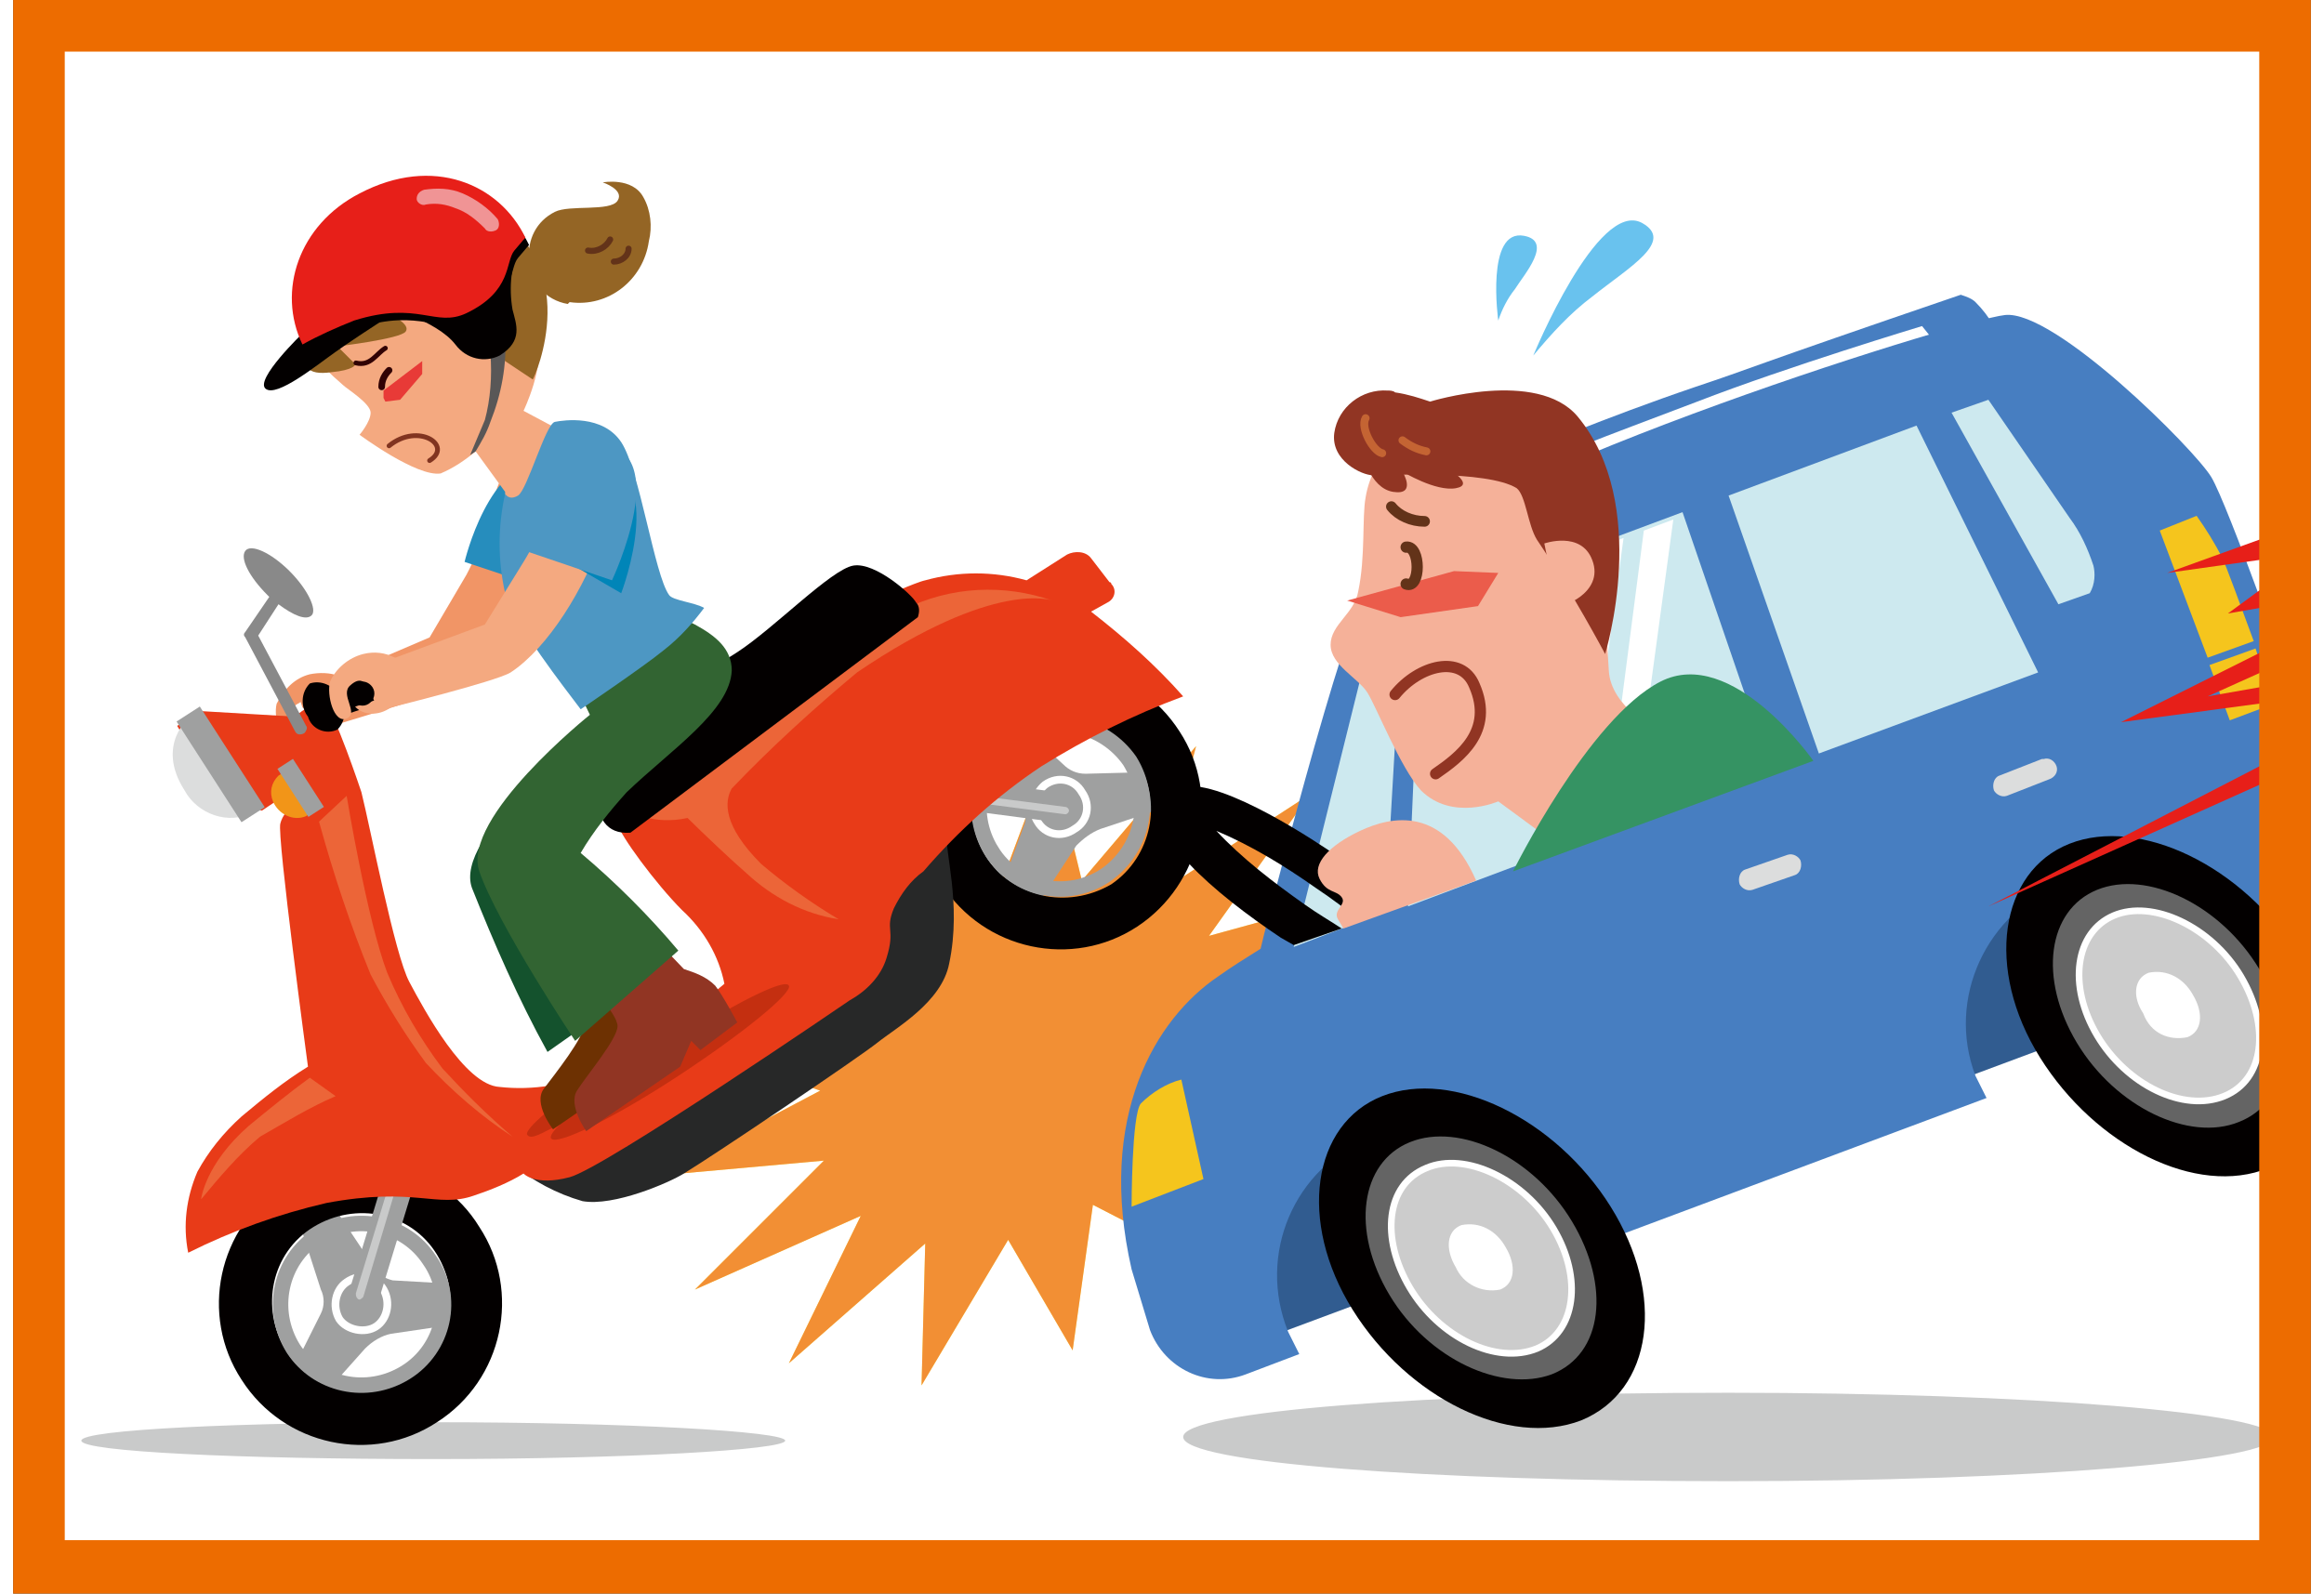 <?xml version="1.0" encoding="utf-8"?>
<!-- Generator: Adobe Illustrator 25.4.1, SVG Export Plug-In . SVG Version: 6.00 Build 0)  -->
<svg version="1.1" id="レイヤー_1" xmlns="http://www.w3.org/2000/svg" xmlns:xlink="http://www.w3.org/1999/xlink" x="0px"
	 y="0px" viewBox="0 0 124.7 86.5" style="enable-background:new 0 0 124.7 86.5;" xml:space="preserve" width="243.8" height="167.2">
<rect x="0" y="0" width="124.7" height="86.5" fill="#333333" stroke="none"/>
<style type="text/css">
	.st0{fill:#FFFFFF;}
	.st1{clip-path:url(#SVGID_00000021826285484950407080000002888820156909702038_);}
	.st2{fill:#FFF33F;}
	.st3{opacity:0.75;}
	.st4{clip-path:url(#SVGID_00000033357373373333440110000011662689707654144386_);}
	.st5{fill:#ED6D30;}
	.st6{fill:#C9CACA;}
	.st7{fill:#315C90;}
	.st8{fill:#477EC1;}
	.st9{fill:#CDE9EF;}
	.st10{fill:#DCDDDD;}
	.st11{fill:#F5C51D;}
	.st12{fill:#030000;}
	.st13{fill:#646464;}
	.st14{fill:#CCCCCC;}
	.st15{fill:none;stroke:#FFFFFF;stroke-width:0.36;}
	.st16{fill:#F5B199;}
	.st17{fill:#913523;}
	.st18{fill:none;stroke:#913523;stroke-width:0.61;stroke-linecap:round;}
	.st19{fill:#EB5C4B;}
	.st20{fill:none;stroke:#633319;stroke-width:0.58;stroke-linecap:round;stroke-linejoin:round;}
	.st21{fill:none;stroke:#C46433;stroke-width:0.43;stroke-linecap:round;}
	.st22{fill:none;stroke:#633319;stroke-width:0.61;stroke-linecap:round;stroke-linejoin:round;}
	.st23{fill:#359363;}
	.st24{fill:#E71F19;}
	.st25{fill:#69C2EE;}
	.st26{fill:#F19566;}
	.st27{fill:#9FA0A0;}
	.st28{fill:none;stroke:#FFFFFF;stroke-width:0.42;}
	.st29{fill:none;stroke:#9FA0A0;stroke-width:0.84;}
	.st30{fill:#272828;}
	.st31{fill:#E83B18;}
	.st32{fill:#898989;}
	.st33{fill:#595757;}
	.st34{fill:#EC6538;}
	.st35{fill:#F29518;}
	.st36{fill:#C42F10;}
	.st37{fill:#268DBD;}
	.st38{fill:#6D3102;}
	.st39{fill:#14522D;}
	.st40{fill:#326432;}
	.st41{fill:#F4A980;}
	.st42{fill:#946525;}
	.st43{fill:#F19465;}
	.st44{fill:none;stroke:#310204;stroke-width:0.26;stroke-linecap:round;stroke-linejoin:round;}
	.st45{fill:none;stroke:#310204;stroke-width:0.36;stroke-linecap:round;stroke-linejoin:round;}
	.st46{fill:#4D97C3;}
	.st47{fill:#0085B8;}
	.st48{fill:#F09495;}
	.st49{fill:#E83A37;}
	.st50{fill:none;stroke:#813420;stroke-width:0.26;stroke-linecap:round;stroke-linejoin:round;}
	.st51{fill:none;stroke:#633319;stroke-width:0.33;stroke-linecap:round;}
	.st52{fill:#ED6C00;}
</style>
<g>
	<g id="レイヤー_2_00000067953468570395305910000005128997800954643617_">
		<g id="レイヤー_1-2">
			<rect x="1.4" y="1.4" class="st0" width="121.9" height="83.6"/>
			<g>
				<defs>
					<rect id="SVGID_1_" x="1.4" y="1.4" width="121.9" height="83.6"/>
				</defs>
				<clipPath id="SVGID_00000070102228550046843770000005258034531537888694_">
					<use xlink:href="#SVGID_1_"  style="overflow:visible;"/>
				</clipPath>
				<g style="clip-path:url(#SVGID_00000070102228550046843770000005258034531537888694_);">
					<polygon class="st2" points="64.9,50.8 74,48.3 66,54.2 74.3,55.1 65.2,58.3 71.2,62.4 62.6,62.3 65.2,68.8 58.6,65.4 
						57.5,73.3 54,67.3 49.3,75.2 49.5,67.5 42.1,74 46,66 37,70 44,63 35.1,63.8 43.8,59.2 36.5,56.7 45.6,55.1 41.2,49.6 
						48.9,51.4 48.2,44 53.3,48.8 56.3,40.8 58,47.8 64.2,40.5 62.1,48.5 70.4,43.1 					"/>
					<g>
						<g class="st3">
							<g>
								<defs>
									<rect id="SVGID_00000164483274617489031150000012412793723487840386_" x="35.1" y="40.5" width="39.2" height="34.7"/>
								</defs>
								<clipPath id="SVGID_00000017518765928129132040000000611178566974772159_">
									<use xlink:href="#SVGID_00000164483274617489031150000012412793723487840386_"  style="overflow:visible;"/>
								</clipPath>
								<g style="clip-path:url(#SVGID_00000017518765928129132040000000611178566974772159_);">
									<polygon class="st5" points="64.9,50.8 74,48.3 66,54.2 74.3,55.1 65.2,58.3 71.2,62.4 62.6,62.3 65.2,68.8 58.6,65.4 
										57.5,73.3 54,67.3 49.3,75.2 49.5,67.5 42.1,74 46,66 37,70 44,63 35.1,63.8 43.8,59.2 36.5,56.7 45.6,55.1 41.2,49.6 
										48.9,51.4 48.2,44 53.3,48.8 56.3,40.8 58,47.8 64.2,40.5 62.1,48.5 70.4,43.1 									"/>
								</g>
							</g>
						</g>
					</g>
					<path class="st6" d="M41.9,78.2c0,0.5-8.6,1-19.1,1s-19.1-0.4-19.1-1s8.6-1,19.1-1S41.9,77.7,41.9,78.2"/>
					<path class="st6" d="M122.7,78c0,1.3-13.2,2.4-29.6,2.4s-29.6-1-29.6-2.4s13.3-2.4,29.6-2.4S122.7,76.7,122.7,78"/>
					
						<rect x="64.9" y="52.4" transform="matrix(0.937 -0.349 0.349 0.937 -14.204 36.244)" class="st7" width="57.4" height="10.4"/>
					<path class="st8" d="M67.7,51.5c-0.8,0.5-1.6,1-2.3,1.5c-3.4,2.3-6.6,7.6-4.7,15.9l1,3.3c0.8,2.1,3.1,3.2,5.2,2.4l2.9-1.1
						c-0.2-0.4-0.4-0.8-0.6-1.2c-1.7-4.2,0.3-8.9,4.5-10.6s8.9,0.3,10.6,4.5c0.1,0.1,0.1,0.3,0.2,0.4c0.2,0.4,0.3,0.9,0.4,1.3
						l22.2-8.3c-0.2-0.4-0.4-0.8-0.6-1.2c-1.6-4.2,0.6-8.9,4.8-10.5c4.2-1.6,8.9,0.6,10.5,4.8c0.1,0.4,0.3,0.9,0.3,1.3l2.2-0.8
						c2.1-0.8,4.9-3.8,4.1-5.9l-2.9-7.9c-0.5-0.7-1.1-1.3-1.7-1.8c0,0-3.6-10.2-4.5-11.7s-8.5-9.1-11.2-8.8s-31,9.2-34.4,14.4
						C72.2,33.6,67.7,51.4,67.7,51.5"/>
					<polygon class="st9" points="90.6,27.8 95.4,41.8 75.7,49.2 76.4,33.1 					"/>
					<path class="st9" d="M73.8,34.1l1.6-0.7l-0.8,13.8c0.1,0.7-0.1,1.5-0.5,2.1c-0.3,0.4-0.7,0.6-1.2,0.8l-3.4,1.3L73.8,34.1z"/>
					<polygon class="st9" points="98,40.9 93.1,26.9 103.3,23.1 109.9,36.5 					"/>
					<path class="st9" d="M112.7,32.2l-1.7,0.6l-5.8-10.4l2-0.7l4.4,6.4c0.6,0.8,1,1.7,1.3,2.6C113,31.1,113,31.7,112.7,32.2"/>
					<path class="st10" d="M96.7,47.5c0.3-0.1,0.4-0.5,0.3-0.8c-0.1-0.2-0.4-0.4-0.7-0.3L94,47.2c-0.3,0.1-0.4,0.5-0.3,0.8
						c0.1,0.2,0.4,0.4,0.7,0.3L96.7,47.5z"/>
					<path class="st10" d="M110.5,42.3c0.3-0.1,0.5-0.4,0.4-0.7c-0.1-0.3-0.4-0.5-0.7-0.4c0,0-0.1,0-0.1,0l-2.3,0.9
						c-0.3,0.1-0.4,0.5-0.3,0.8c0.1,0.2,0.4,0.4,0.7,0.3L110.5,42.3z"/>
					<polygon class="st0" points="85.2,45.4 87.4,29.2 85.8,29.8 83.7,46 					"/>
					<polygon class="st0" points="87.9,44.4 90.1,28.2 88.5,28.8 86.4,45 					"/>
					<path class="st8" d="M78.5,28.7l3-1.1c0-0.7,0.3-1.4,0.7-2c0.6-0.6,4.2-1.9,9.2-3.8c4.9-1.9,12.2-4.1,12.2-4.1l0.8,1l3.1-1
						c-0.3-0.5-0.6-0.9-1-1.3c-0.2-0.2-0.5-0.3-0.8-0.4c-12,4.1-11.1,3.9-14.4,5c-5,1.7-9.2,3.5-9.2,3.5c-0.8,0.3-1.5,0.8-2.1,1.4
						C79.4,26.6,78.8,27.6,78.5,28.7"/>
					<path class="st11" d="M60.7,65.5c0,0,0-5,0.5-5.6c0.6-0.6,1.4-1.1,2.2-1.3l1.2,5.4L60.7,65.5z"/>
					<path class="st11" d="M121.6,34.8c-0.7-1.9-1.5-4.1-1.7-4.5c-0.4-0.8-0.9-1.6-1.4-2.3l-2,0.8l2.6,6.9L121.6,34.8z"/>
					<path class="st11" d="M119.2,36.1l1.1,3l2.4-0.9c0,0-0.5-1.4-1-3L119.2,36.1z"/>
					<path class="st12" d="M85.1,77.1c3.9-1.6,4.6-6.8,1.6-11.6s-8.6-7.5-12.4-6s-4.6,6.8-1.6,11.6S81.2,78.6,85.1,77.1"/>
					<path class="st13" d="M83.5,74.6c2.8-1.1,3.2-4.8,1.1-8.3s-6.1-5.4-8.8-4.3s-3.2,4.8-1.1,8.3S80.8,75.6,83.5,74.6"/>
					<path class="st14" d="M82.7,73.2c2.1-0.9,2.5-3.8,0.9-6.5s-4.8-4.2-6.9-3.3c-2.2,0.9-2.5,3.8-0.9,6.5S80.5,74,82.7,73.2"/>
					<path class="st15" d="M82.7,73.2c2.1-0.9,2.5-3.8,0.9-6.5s-4.8-4.2-6.9-3.3c-2.2,0.9-2.5,3.8-0.9,6.5S80.5,74.1,82.7,73.2z"/>
					<path class="st0" d="M80.7,70c0.8-0.3,0.9-1.3,0.3-2.3c-0.5-0.9-1.4-1.4-2.4-1.2c-0.8,0.3-0.9,1.3-0.3,2.3
						C78.7,69.7,79.7,70.2,80.7,70"/>
					<path class="st12" d="M122.4,63.4c3.9-1.5,4.6-6.8,1.6-11.6s-8.6-7.5-12.4-6s-4.6,6.8-1.6,11.6S118.5,65,122.4,63.4"/>
					<path class="st13" d="M120.8,60.9c2.8-1.1,3.2-4.8,1.1-8.3s-6.1-5.4-8.8-4.3s-3.2,4.8-1.1,8.3S118.1,62,120.8,60.9"/>
					<path class="st14" d="M120,59.5c2.2-0.9,2.5-3.8,0.9-6.5s-4.8-4.2-6.9-3.3s-2.5,3.8-0.9,6.5S117.8,60.4,120,59.5"/>
					<path class="st15" d="M120,59.5c2.2-0.9,2.5-3.8,0.9-6.5s-4.8-4.2-6.9-3.3s-2.5,3.8-0.9,6.5S117.8,60.4,120,59.5z"/>
					<path class="st0" d="M118,56.3c0.8-0.3,0.9-1.3,0.3-2.3c-0.5-0.9-1.4-1.4-2.4-1.2c-0.8,0.3-0.9,1.3-0.3,2.2
						C116,56.1,117,56.5,118,56.3"/>
					<path class="st12" d="M69.5,51.3l2.6-0.9c-0.6-0.4-1.3-0.8-2-1.3c-1.7-1.2-3.4-2.5-4.8-4c1.9,0.8,3.7,1.9,5.4,3.1
						c0.9,0.6,1.7,1.2,2.4,1.8l2.3-0.8c-1.1-1-2.3-1.9-3.5-2.7c-1-0.7-6.2-4.2-8.4-3.8l-1,0.6c-1.3,1.8,2.7,5.2,6.3,7.6L69.5,51.3"
						/>
					<path class="st16" d="M79.4,47.8c-1.8-4.1-4.6-3.5-6.3-2.7s-2.6,1.8-2.2,2.6s0.9,0.6,1.2,1s-0.5,0.7-0.2,1.2l0.3,0.5L79.4,47.8
						z"/>
					<path class="st16" d="M73.4,27c-0.2,1.1,0,3.2-0.4,5.1c-0.2,1.2-1.5,1.8-1.5,2.9s1.5,1.8,2,2.6s1.8,4.1,2.9,5.3
						c1.7,1.7,4.2,0.6,4.2,0.6L84,46l5.3-6.3c0,0-2.6-1.3-2.7-3.3c-0.1-1.8-0.5-7.6-0.8-10.4C85.2,20.4,75.2,24,75.2,24
						C74.2,24.7,73.6,25.8,73.4,27"/>
					<path class="st17" d="M71.7,23.5c0.2-1.4,1.5-2.4,2.9-2.3c0.1,0,0.3,0,0.4,0.1c0.7,0.1,1.3,0.3,1.9,0.5c0,0,5.8-1.8,8,0.8
						c4,4.8,1.5,12.9,1.5,12.9s-1.8-3.4-3.7-6.2c-0.5-0.8-0.6-2.4-1.1-2.8c-1.6-1-7.2-0.7-7.8-0.7S71.5,25,71.7,23.5"/>
					<path class="st17" d="M73.2,24.5c0,0,0.4,2,1.7,2.2s0.5-1.1,0.5-1.1s1.8,1.1,2.9,0.9s-0.5-1.1-0.5-1.1"/>
					<path class="st18" d="M75,37.7c1.3-1.6,3.6-2.2,4.3-0.5c1.1,2.5-0.8,3.9-2.1,4.8"/>
					<polygon class="st19" points="72.4,32.6 78.2,31 80.6,31.1 79.5,32.9 75.3,33.5 					"/>
					<path class="st20" d="M74.8,27.5c0.4,0.5,1.1,0.8,1.8,0.8"/>
					<path class="st16" d="M83.1,29.5c0,0,2-0.7,2.6,0.9c0.7,1.8-1.8,2.7-1.9,2.4S83.1,29.5,83.1,29.5"/>
					<path class="st21" d="M76.7,24.5c-0.5-0.1-0.9-0.3-1.3-0.6"/>
					<path class="st21" d="M73.4,22.7c-0.3,0.5,0.4,1.8,0.9,1.9"/>
					<path class="st22" d="M75.6,29.7c0.8-0.1,0.8,2.3,0,2"/>
					<path class="st23" d="M81.4,47.3l16.3-6c0,0-4.4-6.3-8.3-4.3S81.4,47.3,81.4,47.3"/>
					<polygon class="st24" points="116.9,31.1 133.8,25 124.1,31.7 144.4,26.4 119.1,37.8 141.3,33.9 107.2,49.2 130.8,37 
						114.4,39.2 129.4,31.7 120.2,33.3 124.7,30 					"/>
					<path class="st25" d="M85.7,16.1c-1.2,0.9-2.2,2-3.2,3.2c0,0,3.5-8.5,5.9-7.2C90.2,13.1,87.7,14.5,85.7,16.1"/>
					<path class="st25" d="M80.6,17.4c0,0-0.7-5,1.4-4.6c1.6,0.3,0,2.1-0.5,2.9C81.1,16.2,80.8,16.8,80.6,17.4"/>
					<path class="st26" d="M27.4,25.1c-1.5,0.5-1.2,3.1-2.8,6.1l-2,3.4l-4.9,2.1c-0.5-0.2-1.1-0.2-1.6-0.1c-0.8,0.2-1.4,0.8-1.8,1.6
						c-0.2,0.8,0.3,2.3,0.9,2s-0.4-1.3,0.1-1.9c0.1-0.1,0.2-0.1,0.3-0.2l0.1,0.3l0.9,0.6c0.1,0.2,0.2,0.3,0.3,0.3c0.1,0,0.1,0,0.2,0
						l0.2,0.1c0,0,6.1-1.8,6.9-2.3C28.1,34.3,31.4,23.8,27.4,25.1"/>
					<path class="st27" d="M15,74.7l1.7-3.4c0.2-0.4,0.2-0.9,0-1.3l-1-3.1l1.9-1.1l2,3c0.2,0.4,0.6,0.6,1,0.7l3.5,0.2l-0.2,2.2
						l-3.4,0.5c-0.5,0.1-1,0.4-1.4,0.8l-2.5,2.8L15,74.7z"/>
					<path class="st12" d="M14.7,64.3c-3.6,2.3-4.6,7.1-2.3,10.6c2.3,3.6,7.1,4.6,10.6,2.3c3.6-2.3,4.6-7.1,2.3-10.6
						C23.1,63,18.3,62,14.7,64.3C14.7,64.3,14.7,64.3,14.7,64.3 M21.5,74.8c-2.3,1.4-5.3,0.8-6.7-1.5c-1.4-2.3-0.8-5.3,1.5-6.7
						c2.3-1.4,5.3-0.8,6.7,1.5C24.4,70.4,23.8,73.4,21.5,74.8"/>
					<path class="st27" d="M20.1,70c0.4,0.7,0.2,1.6-0.4,2s-1.6,0.2-2-0.4c-0.4-0.7-0.2-1.6,0.4-2c0,0,0,0,0,0
						C18.8,69.1,19.7,69.3,20.1,70"/>
					<path class="st28" d="M20.1,70c0.4,0.7,0.2,1.6-0.4,2s-1.6,0.2-2-0.4c-0.4-0.7-0.2-1.6,0.4-2c0,0,0,0,0,0
						C18.8,69.1,19.7,69.3,20.1,70z"/>
					<path class="st27" d="M22.8,57.9c0.4,0.1,0.7,0.6,0.6,1l-3.6,11.8c-0.1,0.4-0.6,0.7-1,0.6c0,0,0,0,0,0
						c-0.4-0.1-0.7-0.6-0.6-1.1l3.6-11.8C21.9,57.9,22.4,57.7,22.8,57.9C22.8,57.8,22.8,57.8,22.8,57.9"/>
					<path class="st29" d="M21.3,74.5c-2.1,1.3-4.8,0.7-6.1-1.3c-1.3-2.1-0.7-4.8,1.3-6.1c2.1-1.3,4.8-0.7,6.1,1.3
						C24,70.4,23.4,73.2,21.3,74.5C21.3,74.5,21.3,74.5,21.3,74.5z"/>
					<path class="st6" d="M20.4,64.3l-1.8,5.9c0,0.1,0,0.2,0.1,0.3c0.1,0.1,0.2,0,0.3-0.1c0,0,0,0,0,0l1.8-6c0-0.1,0-0.2-0.1-0.3
						C20.6,64.1,20.5,64.2,20.4,64.3"/>
					<path class="st27" d="M62,41.9L58.2,42c-0.5,0-0.9-0.2-1.2-0.5l-2.4-2.2l-1.8,1.2l1.9,3c0.3,0.3,0.3,0.8,0.2,1.2L53.7,48
						l2.1,0.8l1.9-2.9c0.4-0.4,0.8-0.7,1.3-0.9l3.6-1.2L62,41.9z"/>
					<path class="st12" d="M50.4,48c2.3,3.6,7.1,4.6,10.6,2.3s4.6-7.1,2.3-10.6c-2.3-3.6-7.1-4.6-10.6-2.3
						C49.1,39.7,48.1,44.4,50.4,48C50.4,48,50.4,48,50.4,48 M52.8,46.5c-1.4-2.2-0.8-5.2,1.5-6.7s5.2-0.8,6.7,1.5
						c1.4,2.2,0.8,5.2-1.4,6.7C57.2,49.4,54.2,48.7,52.8,46.5"/>
					<path class="st27" d="M55.6,44.6c0.4,0.7,1.3,0.9,2,0.4c0.7-0.4,0.9-1.3,0.4-2c-0.4-0.7-1.3-0.9-2-0.4c0,0,0,0,0,0
						C55.4,43.1,55.2,44,55.6,44.6"/>
					<path class="st28" d="M55.6,44.6c0.4,0.7,1.3,0.9,2,0.4c0.7-0.4,0.9-1.3,0.4-2c-0.4-0.7-1.3-0.9-2-0.4c0,0,0,0,0,0
						C55.4,43.1,55.2,44,55.6,44.6z"/>
					<path class="st27" d="M43.5,42.1c-0.1,0.5,0.3,0.9,0.7,0.9l12.2,1.6c0.4,0.2,0.9-0.1,1.1-0.5c0.2-0.4-0.1-0.9-0.5-1.1
						c-0.1,0-0.2-0.1-0.3,0l-12.2-1.6C43.9,41.3,43.5,41.6,43.5,42.1C43.5,42.1,43.5,42.1,43.5,42.1"/>
					<path class="st29" d="M53.1,46.2c-1.3-2.1-0.7-4.8,1.3-6.2c2.1-1.3,4.8-0.7,6.2,1.3c1.3,2.1,0.7,4.8-1.3,6.2c0,0,0,0,0,0
						C57.2,48.9,54.4,48.3,53.1,46.2C53.1,46.3,53.1,46.3,53.1,46.2z"/>
					<path class="st6" d="M50.9,43l6.2,0.8c0.1,0,0.2,0.1,0.2,0.2c0,0.1-0.1,0.2-0.2,0.2c0,0,0,0,0,0l-6.2-0.8
						c-0.1,0-0.2-0.1-0.2-0.2C50.7,43.1,50.8,43,50.9,43"/>
					<path class="st30" d="M26.9,63l0.2,0.2c1.1,0.9,2.4,1.6,3.8,2c1.7,0.3,4.7-1,5.5-1.5c1.8-1.1,9.5-6.3,10.5-7.1s3.5-2.2,3.9-4.3
						c0.7-3.3-0.3-6.2-0.1-7s2.1-4.4,2.1-4.4l-8.3,6.9c0,0,0.3,4.5-1.1,5.7"/>
					<path class="st31" d="M59.4,32.7c0.4-0.2,0.5-0.7,0.2-1c0,0,0-0.1-0.1-0.1l-1-1.3c-0.3-0.4-0.9-0.4-1.3-0.2l-2.2,1.4
						c-1.8-0.5-3.7-0.5-5.5,0c-0.5,0.1-2.5,1-2.5,1c-2.9,1.8-5.7,3.7-8.4,5.9c-3.4,2.9-6,4.9-5.8,6.3c0.1,0.6,2.1,3.3,3.5,4.7
						c1.2,1.1,2,2.5,2.3,4c-2.1,1.8-4.4,3.4-6.8,4.7c-1.7,0.8-3.6,1.1-5.4,0.9c-1.9-0.1-4.1-4.2-4.9-5.7s-2.1-8.3-2.6-10.3
						c0,0-1.5-4.5-2-4.8s-1.6,0.7-1.6,0.7l-5.1-0.3l-1.3,0.8l2.4,4l2.2,0.6l1.5-1l0.3,0.7c-0.4,0.2-0.7,0.6-0.8,1
						C14.3,45.3,16,57.9,16,57.9c-1.3,0.8-2.4,1.7-3.6,2.7c-1,0.9-1.8,1.9-2.4,3C9.4,65,9.2,66.5,9.5,68c2.4-1.2,4.9-2.1,7.5-2.7
						c4.8-0.9,6,0.3,8-0.4c0.9-0.3,1.9-0.7,2.7-1.2c0,0,0.6,0.7,2.5,0.2s15.2-9.6,15.2-9.6c0.9-0.5,1.7-1.3,2-2.3
						c0.5-1.6-0.1-1.5,0.4-2.7c0.4-0.8,0.9-1.5,1.6-2c1.9-2.2,4-4.1,6.4-5.7c2.4-1.5,5-2.8,7.7-3.8c-1.5-1.7-3.2-3.2-5-4.6
						L59.4,32.7z"/>
					<path class="st32" d="M15,31c-1-1-2.1-1.5-2.4-1.1s0.2,1.4,1.2,2.4l0.1,0.1l-1.3,1.9c-0.1,0.1-0.1,0.2,0,0.3l2.7,5.1
						c0.1,0.2,0.3,0.2,0.5,0.1c0.1-0.1,0.2-0.3,0.1-0.4l-2.6-4.9l1.1-1.7c0.8,0.6,1.5,0.9,1.8,0.6S16,32,15,31"/>
					<path class="st12" d="M17.7,37.8c0.4,0.5,0.4,1.3-0.1,1.8c-0.6,0.3-1.4,0-1.6-0.7c-0.4-0.5-0.4-1.3,0.1-1.8
						C16.7,36.9,17.4,37.2,17.7,37.8"/>
					<path class="st12" d="M19.5,38.3L17.4,39c0,0-0.4,0.2-0.8-0.4s-0.1-0.9-0.1-0.9l2.2-0.8L19.5,38.3z"/>
					<path class="st33" d="M19.6,37.3c0.3,0.3,0.2,0.7-0.1,1c-0.4,0.1-0.9-0.1-1-0.6c-0.1-0.2,0-0.5,0.1-0.7
						C19.1,36.8,19.5,37,19.6,37.3"/>
					<path class="st34" d="M48.3,33.1c-2.4,1.2-13.8,10-14.6,10.7c-0.4,0.3,1.1,1,2.9,0.6c0.8,0.8,2.5,2.4,3.2,3
						c1.4,1.3,3.1,2.2,5,2.5c-1.5-0.9-2.9-1.9-4.2-3c-2.1-2.1-2-3.4-1.6-4.1c2.1-2.2,4.4-4.3,6.8-6.3c7.5-5.1,10.6-3.9,10.6-3.9
						C53.8,31.7,50.9,31.8,48.3,33.1"/>
					<path class="st34" d="M17.5,59.5l-1.4-1c-1.1,0.8-2.2,1.7-3.3,2.6c-2.4,2.1-2.6,4-2.6,4c1-1.2,2-2.4,3.2-3.4
						C14.8,60.9,16.1,60.1,17.5,59.5"/>
					<path class="st34" d="M16.6,44.6l1.5-1.4c0,0,1.1,6.7,2.2,9.6c0.8,1.9,1.8,3.6,3,5.2c1.2,1.3,2.4,2.5,3.8,3.7
						c-1.7-1.1-3.3-2.5-4.7-4c-1.1-1.5-2.1-3.1-3-4.8C18.3,50.2,17.4,47.5,16.6,44.6"/>
					<path class="st10" d="M9.6,38.9l3.4,5.2c-1.3,0.7-3,0.1-3.7-1.2c0,0,0,0,0,0C7.7,40.4,9.6,38.9,9.6,38.9"/>
					
						<rect x="10.5" y="38.2" transform="matrix(0.841 -0.542 0.542 0.841 -20.666 12.729)" class="st27" width="1.5" height="6.5"/>
					<path class="st35" d="M15.7,42.8c0.4,0.6,0.8,1.1,0.2,1.5c-0.7,0.3-1.5-0.1-1.8-0.8c-0.2-0.5-0.1-1,0.3-1.4
						C15,41.7,15.3,42.2,15.7,42.8"/>
					
						<rect x="15.1" y="41.2" transform="matrix(0.841 -0.542 0.542 0.841 -20.686 15.27)" class="st27" width="1" height="3.1"/>
					<path class="st12" d="M33.5,45.2l15.6-11.7c0.1-0.3,0.1-0.6-0.1-0.8c-0.2-0.4-2.2-2.2-3.4-2s-4.3,3.4-6.3,4.7s-6,3.3-6.8,4.6
						S30.8,45.4,33.5,45.2"/>
					<path class="st36" d="M36.4,56.2C36.4,56.2,36.4,56.1,36.4,56.2c-0.2-0.4-2.3,0.6-4.6,2.1s-4.1,3-3.9,3.3s0.8-0.1,1.8-0.6
						c-0.4,0.4-0.6,0.7-0.5,0.8c0.3,0.4,3.4-1.1,6.9-3.4s6.2-4.5,6-4.9S39.5,54.3,36.4,56.2"/>
					<path class="st37" d="M29,24.9c4.4,0,0.9,7.4,0.9,7.4l-5.4-1.8C24.5,30.5,25.8,24.9,29,24.9"/>
					<path class="st38" d="M34.6,52.5c0.6,0.2,1.2,0.5,1.7,0.9c0.4,0.6,0.8,1.3,1.2,2l-2.1,1.5L35,56.4l-0.6,1.4l-5.1,3.5
						c0,0-1.1-1.4-0.5-2.2s2.2-2.8,2.2-3.5s-1.7-2.4-1.7-2.4l3-3.1L34.6,52.5z"/>
					<path class="st39" d="M34.4,53.3c-2.6-3.7-4.1-5.4-4.1-5.4s0.4-2.9,1.4-3.9c2.4-2.3,4.9-5.5,5-7.6c0-1.2,1-0.6,0-1.2
						c-0.6-0.3-1.2-0.6-1.8-0.8l-2.3,2.8c0.2,0.2-1.7,3-1.7,3s-7,5.2-6,8c1.2,3,2.5,6,4.1,8.9L34.4,53.3z"/>
					<path class="st17" d="M36.4,52.6c0.6,0.2,1.2,0.4,1.7,0.9c0.4,0.5,1.2,2,1.2,2L37.3,57l-0.5-0.5l-0.6,1.4l-5.1,3.5
						c0,0-1-1.4-0.5-2.2s2.2-2.8,2.2-3.5s-1.7-2.4-1.7-2.4l3-3.1L36.4,52.6z"/>
					<path class="st40" d="M36.1,51.6c-1.6-1.9-3.4-3.7-5.3-5.3c0.7-1.2,1.6-2.3,2.5-3.3c2.4-2.3,5.6-4.4,5.7-6.6
						c0-1.2-0.9-1.9-2-2.5c-0.6-0.3-1.2-0.6-1.8-0.8l-4.6,4.4c0.3,0.4,0.5,0.9,0.7,1.3c0,0-7,5.6-6,8.5s5.2,9.2,5.2,9.2L36.1,51.6z"
						/>
					<path class="st41" d="M16.1,19c0.5,0.7,1.1,1.3,1.8,1.9c0.2,0.2,1.5,1,1.5,1.5s-0.6,1.2-0.6,1.2s3.1,2.3,4.4,2.1
						c0.7-0.3,1.3-0.7,1.9-1.2l1.6,2.2l-0.1,4.9l4.1-7.7l-3-1.6c0,0,1.2-2.5,0.7-3.8s-4.6-6.9-7-5.8S16.1,19,16.1,19"/>
					<path class="st42" d="M25.6,11.4c-1.9-1-5,0.9-6.6,2.4c-0.8,0.7-1.5,1.6-2,2.5c-0.7,0.4-1.2,1.2-1.3,2.1
						c-0.1,1.5,0.2,2,1.6,1.8c1.1-0.1,1.4-0.4,1.2-0.5c-0.3-0.3-0.6-0.6-0.9-0.9c0,0,3.4-0.4,3.7-0.8s-0.8-0.9-0.8-0.9
						c1-0.2,1.9-0.3,2.9-0.3c0.5,0.1,0.6,1,0.6,1l4.2,2.8C28.3,20.5,31.1,14.2,25.6,11.4"/>
					<path class="st42" d="M30.1,16.5c-1.2-0.2-2.1-1.2-2.1-2.4c-0.1-1.1,0.4-2.1,1.4-2.6c0.8-0.4,3,0,3.4-0.6s-0.8-1-0.8-1
						s1.6-0.3,2.2,0.8c0.4,0.7,0.5,1.6,0.3,2.4c-0.3,2.1-2.2,3.6-4.3,3.3C30.2,16.4,30.2,16.4,30.1,16.5"/>
					<path class="st43" d="M22.9,16.7c0,0,0.3-1.9,2-1.1c2,1,0.3,3.1,0.3,3.1"/>
					<path class="st44" d="M18.6,19.7c0.8,0.2,1.1-0.5,1.6-0.8"/>
					<path class="st45" d="M20,21c0-0.4,0.2-0.7,0.4-0.9"/>
					<path class="st33" d="M25.9,19.2c0.1,1.2,0,2.5-0.3,3.6l-0.8,1.9l0.3-0.2c0.3-0.5,0.6-1,0.8-1.6c0.6-1.5,0.9-3.1,0.8-4.7
						L25.9,19.2z"/>
					<path class="st12" d="M15.7,18.1c0,0-2.6,2.5-2,3s2.8-1.3,3.8-2c1.4-1,4.4-2.9,4.4-2.9L15.7,18.1z"/>
					<path class="st12" d="M20.1,16.6c0,0,2.9,0.8,3.9,2.1c0.6,0.8,1.6,1,2.4,0.6c1.3-0.8,0.9-1.7,0.7-2.5c-0.2-1.2-0.1-2.5,0.5-3.7
						L20.1,16.6z"/>
					<path class="st12" d="M28,13.3c-1.4-2.9-5-4.5-9-2.4c-3.3,1.8-4.5,5.4-3.1,8.2c0.9-0.5,1.8-0.9,2.8-1.3
						c3.5-1.1,4.4,0.4,6.1-0.4c2.5-1.2,2.1-2.8,2.6-3.4S28,13.3,28,13.3"/>
					<path class="st24" d="M27.8,12.9c-1.4-2.9-5-4.5-9-2.4c-3.3,1.7-4.5,5.3-3.1,8.2c0.9-0.5,1.8-0.9,2.8-1.3
						c3.5-1.1,4.4,0.4,6.1-0.4c2.5-1.2,2.1-2.8,2.6-3.4S27.8,12.9,27.8,12.9"/>
					<path class="st46" d="M37.5,33c-0.5-0.3-1.7-0.4-1.9-0.7C34.8,31.2,34,25.5,33,24s-3.1-1.2-3.6-1.1s-1.5,3.7-2,4
						s-0.7-0.1-0.7-0.1c-0.4,1.8-0.4,3.6,0,5.4c0.6,1.8,3.2,5.1,4.1,6.3c0,0,3.4-2.3,4.5-3.2C36.2,34.6,36.9,33.8,37.5,33"/>
					<path class="st41" d="M27.7,30.5c1.8-2.9,1.6-5.5,3.1-5.9c4.1-1.1,0.3,9.2-3.8,11.9c-0.8,0.5-6.9,2-6.9,2l-1.5-1.1l-0.3-0.8
						l7.3-2.7L27.7,30.5"/>
					<path class="st41" d="M21.2,36.7c0.3,0.5,0,1.2-0.7,1.7s-1.5,0.4-1.9,0s0-1.2,0.7-1.7S20.9,36.3,21.2,36.7"/>
					<path class="st12" d="M20.3,37.8l-2.2,0.7c0,0-0.4,0.2-0.8-0.4s-0.1-0.9-0.1-0.9l2.2-0.8L20.3,37.8z"/>
					<path class="st41" d="M19,35.5c-0.8,0.2-1.5,0.8-1.8,1.5c-0.2,0.7,0.2,2.3,0.9,2s-0.4-1.3,0.2-1.8c1-0.9,1.1,0.9,1.5,1.1
						s2.1-1.2,2.1-1.2C21.4,35.8,20.2,35.2,19,35.5"/>
					<path class="st12" d="M19.5,37.3c0.2,0.3,0.1,0.7-0.2,0.9c-0.3,0.2-0.7,0.1-0.8-0.2c-0.2-0.3-0.1-0.7,0.2-0.9c0,0,0,0,0,0
						C18.9,36.9,19.3,37,19.5,37.3"/>
					<path class="st47" d="M31.1,24.9c4.7,0,1.9,7.3,1.9,7.3l-5-2.9C28,29.3,27.9,24.9,31.1,24.9"/>
					<path class="st48" d="M21.9,10.8c0,0.2,0.3,0.4,0.5,0.3c0,0,0,0,0,0c0.6-0.1,1.1,0,1.6,0.2c0.6,0.2,1.1,0.6,1.6,1.1
						c0.1,0.2,0.4,0.2,0.6,0.1c0,0,0,0,0,0c0.2-0.1,0.2-0.4,0.1-0.6c-0.5-0.6-1.2-1.1-1.9-1.4c-0.7-0.3-1.4-0.3-2.1-0.2
						C22,10.4,21.9,10.6,21.9,10.8C21.9,10.8,21.9,10.8,21.9,10.8"/>
					<path class="st46" d="M31.6,24.1c4.4,0,0.9,7.4,0.9,7.4l-5.3-1.8C27.1,29.7,28.4,24.1,31.6,24.1"/>
					<polygon class="st49" points="20.2,21.8 20.1,21.6 20.1,21.2 22.2,19.6 22.2,20.3 21,21.7 					"/>
					<path class="st50" d="M20.4,24.2c1.6-1.3,3.5,0,2.2,0.8"/>
					<path class="st51" d="M31.2,13.6c0.5,0.1,1-0.2,1.2-0.6"/>
					<path class="st51" d="M32.6,14.2c0.4,0,0.8-0.3,0.8-0.7"/>
				</g>
			</g>
			<path class="st52" d="M121.9,83.6H2.8V2.8h119.1V83.6z M124.7,0H0v86.5h124.7V0z"/>
		</g>
	</g>
</g>
</svg>

